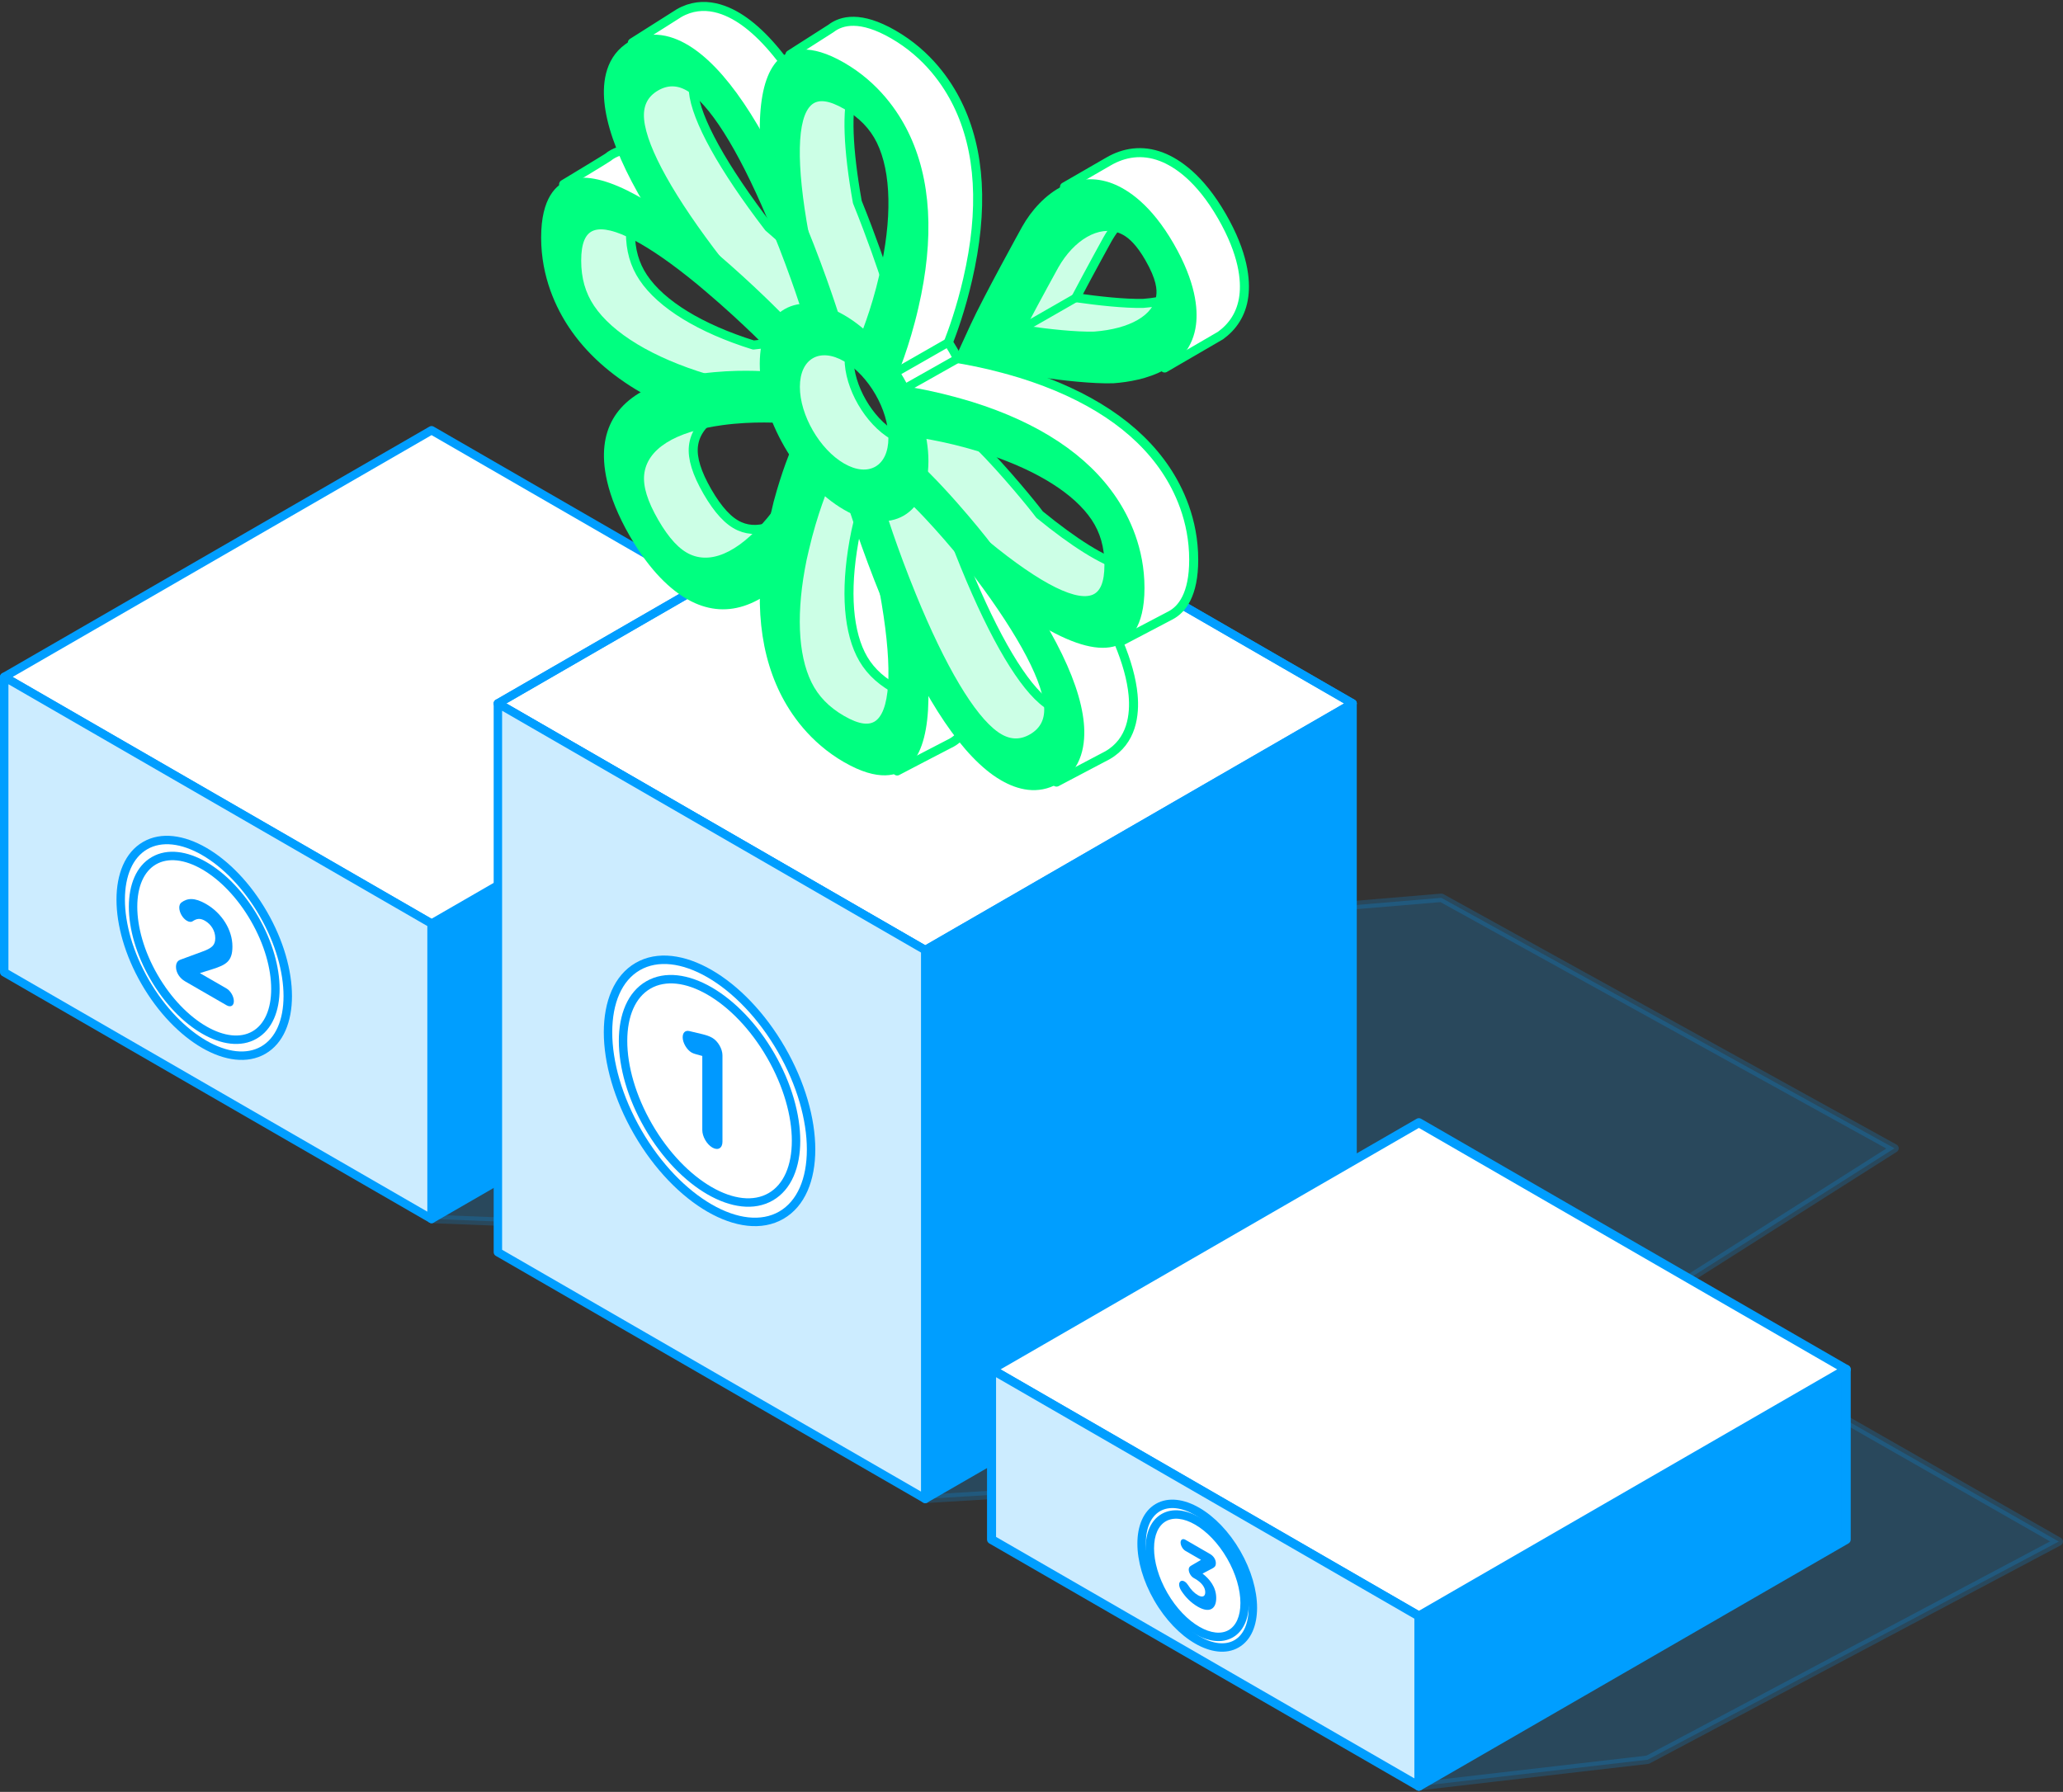 <svg width="320" height="278" viewBox="0 0 320 278" fill="none" xmlns="http://www.w3.org/2000/svg">
<rect x="0" y="0" width="320" height="278" fill="#333333" stroke="none"/>
<g id="leader-podium-illus-mobile">
<g id="Group 39609">
<path id="Vector" opacity="0.2" d="M220.087 277.115L255.577 273.01L319.346 239.162L255.344 202.589L293.866 178.149L223.576 139.29L80.715 151.29L66.939 189.112L79.928 189.623L143.515 232.541L157.668 231.688L220.087 277.115Z" fill="#009EFF"/>
<path id="Vector (Stroke)" opacity="0.2" fill-rule="evenodd" clip-rule="evenodd" d="M223.521 138.638C223.65 138.627 223.779 138.655 223.892 138.717L294.183 177.577C294.385 177.688 294.513 177.898 294.52 178.129C294.527 178.36 294.412 178.577 294.217 178.701L256.611 202.56L319.67 238.594C319.877 238.712 320.004 238.934 320 239.172C319.996 239.41 319.863 239.628 319.653 239.74L255.884 273.587C255.812 273.625 255.733 273.65 255.652 273.659L220.162 277.764C219.999 277.783 219.835 277.74 219.703 277.643L157.473 232.355L143.554 233.193C143.411 233.202 143.268 233.163 143.149 233.082L79.716 190.268L66.914 189.765C66.705 189.757 66.513 189.65 66.397 189.476C66.28 189.303 66.254 189.084 66.325 188.888L80.101 151.066C80.188 150.826 80.406 150.659 80.66 150.638L223.521 138.638ZM81.186 151.906L67.861 188.494L79.954 188.969C80.075 188.974 80.193 189.012 80.294 189.08L143.697 231.874L157.629 231.035C157.78 231.026 157.93 231.07 158.053 231.159L220.266 276.435L255.38 272.374L317.991 239.141L255.019 203.157C254.82 203.043 254.695 202.833 254.69 202.604C254.685 202.375 254.8 202.159 254.993 202.037L292.585 178.188L223.433 139.958L81.186 151.906Z" fill="#009EFF"/>
<path id="Vector_2" d="M133.225 105.021V150.841L66.939 189.111V143.291" fill="#009EFF"/>
<path id="Vector (Stroke)_2" fill-rule="evenodd" clip-rule="evenodd" d="M133.225 104.367C133.586 104.367 133.879 104.66 133.879 105.021V150.841C133.879 151.075 133.754 151.291 133.552 151.408L67.266 189.678C67.064 189.795 66.815 189.795 66.612 189.678C66.41 189.561 66.285 189.345 66.285 189.111V143.291C66.285 142.93 66.578 142.637 66.939 142.637C67.301 142.637 67.593 142.93 67.593 143.291V187.979L132.571 150.464V105.021C132.571 104.66 132.864 104.367 133.225 104.367Z" fill="#009EFF"/>
<path id="Vector_3" d="M66.939 143.291L0.654 105.021L66.939 66.751L133.225 105.021L66.939 143.291Z" fill="white"/>
<path id="Vector (Stroke)_3" fill-rule="evenodd" clip-rule="evenodd" d="M66.613 66.185C66.815 66.068 67.064 66.068 67.266 66.185L133.552 104.455C133.754 104.572 133.879 104.787 133.879 105.021C133.879 105.255 133.754 105.471 133.552 105.587L67.266 143.857C67.064 143.974 66.815 143.974 66.613 143.857L0.327 105.587C0.125 105.471 0 105.255 0 105.021C0 104.787 0.125 104.572 0.327 104.455L66.613 66.185ZM1.962 105.021L66.94 142.536L131.917 105.021L66.94 67.506L1.962 105.021Z" fill="#009EFF"/>
<path id="Vector_4" d="M0.654 105.021V150.841L66.939 189.111V143.291L0.654 105.021Z" fill="#CCECFF"/>
<path id="Vector (Stroke)_4" fill-rule="evenodd" clip-rule="evenodd" d="M0.327 104.455C0.529 104.338 0.779 104.338 0.981 104.455L67.266 142.725C67.469 142.842 67.594 143.057 67.594 143.291V189.111C67.594 189.345 67.469 189.561 67.266 189.678C67.064 189.795 66.815 189.795 66.613 189.678L0.327 151.408C0.125 151.291 0 151.075 0 150.841V105.021C0 104.788 0.125 104.572 0.327 104.455ZM1.308 106.154V150.464L66.286 187.979V143.669L1.308 106.154Z" fill="#009EFF"/>
<path id="Vector_5" d="M209.8 109.134V194.269L143.514 232.539V147.404" fill="#009EFF"/>
<path id="Vector (Stroke)_5" fill-rule="evenodd" clip-rule="evenodd" d="M209.8 108.48C210.161 108.48 210.454 108.773 210.454 109.134V194.27C210.454 194.504 210.329 194.719 210.127 194.836L143.841 233.106C143.639 233.223 143.39 233.223 143.187 233.106C142.985 232.989 142.86 232.774 142.86 232.54V147.404C142.86 147.043 143.153 146.75 143.514 146.75C143.876 146.75 144.168 147.043 144.168 147.404V231.407L209.146 193.892V109.134C209.146 108.773 209.439 108.48 209.8 108.48Z" fill="#009EFF"/>
<path id="Vector_6" d="M143.515 147.405L77.23 109.135L143.515 70.865L209.801 109.135L143.515 147.405Z" fill="white"/>
<path id="Vector (Stroke)_6" fill-rule="evenodd" clip-rule="evenodd" d="M143.188 70.299C143.39 70.182 143.64 70.182 143.842 70.299L210.128 108.569C210.33 108.685 210.455 108.901 210.455 109.135C210.455 109.369 210.33 109.584 210.128 109.701L143.842 147.971C143.64 148.088 143.39 148.088 143.188 147.971L76.903 109.701C76.7 109.584 76.576 109.369 76.576 109.135C76.576 108.901 76.7 108.685 76.903 108.569L143.188 70.299ZM78.537 109.135L143.515 146.65L208.493 109.135L143.515 71.62L78.537 109.135Z" fill="#009EFF"/>
<path id="Vector (Stroke)_7" fill-rule="evenodd" clip-rule="evenodd" d="M143.188 70.299C143.39 70.182 143.64 70.182 143.842 70.299L210.128 108.569C210.33 108.685 210.455 108.901 210.455 109.135C210.455 109.369 210.33 109.584 210.128 109.701L143.842 147.971C143.64 148.088 143.39 148.088 143.188 147.971L76.903 109.701C76.7 109.584 76.576 109.369 76.576 109.135C76.576 108.901 76.7 108.685 76.903 108.569L143.188 70.299ZM78.537 109.135L143.515 146.65L208.493 109.135L143.515 71.62L78.537 109.135Z" fill="#009EFF"/>
<path id="Vector_7" d="M77.23 109.134V194.269L143.515 232.539V147.404L77.23 109.134Z" fill="#CCECFF"/>
<path id="Vector (Stroke)_8" fill-rule="evenodd" clip-rule="evenodd" d="M76.903 108.568C77.105 108.451 77.354 108.451 77.556 108.568L143.842 146.838C144.044 146.955 144.169 147.171 144.169 147.404V232.54C144.169 232.774 144.044 232.989 143.842 233.106C143.64 233.223 143.39 233.223 143.188 233.106L76.903 194.836C76.7 194.719 76.576 194.504 76.576 194.27V109.134C76.576 108.901 76.7 108.685 76.903 108.568ZM77.883 110.267V193.892L142.861 231.407V147.782L77.883 110.267Z" fill="#009EFF"/>
</g>
<g id="Group">
<g id="Vector_8">
<path d="M286.373 212.45V238.844L220.087 277.114V250.72" fill="#009EFF"/>
<path d="M286.373 212.45V238.844L220.087 277.114V250.72" stroke="#009EFF" stroke-width="1.4" stroke-linecap="round" stroke-linejoin="round"/>
</g>
<path id="Vector_9" d="M220.088 250.719L153.802 212.449L220.088 174.179L286.373 212.449L220.088 250.719Z" fill="white" stroke="#009EFF" stroke-width="1.4" stroke-linecap="round" stroke-linejoin="round"/>
<path id="Vector_10" d="M153.802 212.45V238.844L220.088 277.114V250.72L153.802 212.45Z" fill="#CCECFF" stroke="#009EFF" stroke-width="1.4" stroke-linecap="round" stroke-linejoin="round"/>
</g>
<g id="Group_2">
<path id="Vector_11" d="M121.197 188.525C127.347 184.975 127.347 173.461 121.197 162.809C115.047 152.157 105.076 146.401 98.926 149.951C92.776 153.502 92.776 165.015 98.926 175.667C105.076 186.319 115.047 192.076 121.197 188.525Z" fill="white"/>
<path id="Vector (Stroke)_9" fill-rule="evenodd" clip-rule="evenodd" d="M94.967 160.146C94.967 164.665 96.464 170.095 99.492 175.34C102.52 180.584 106.474 184.595 110.388 186.855C114.32 189.125 118.083 189.567 120.87 187.958C123.657 186.349 125.155 182.869 125.155 178.33C125.155 173.81 123.658 168.38 120.63 163.135C117.602 157.891 113.648 153.88 109.734 151.62C105.803 149.35 102.04 148.908 99.253 150.517C96.466 152.126 94.967 155.606 94.967 160.146ZM93.659 160.146C93.659 155.378 95.236 151.326 98.599 149.384C101.962 147.443 106.259 148.103 110.388 150.487C114.535 152.881 118.641 157.074 121.763 162.482C124.885 167.889 126.463 173.542 126.463 178.33C126.463 183.097 124.887 187.149 121.524 189.091C118.161 191.033 113.863 190.372 109.734 187.988C105.588 185.594 101.481 181.401 98.36 175.994C95.238 170.586 93.659 164.933 93.659 160.146Z" fill="#009EFF"/>
<path id="Vector_12" d="M119.549 185.67C124.788 182.645 124.788 172.836 119.548 163.76C114.309 154.685 105.814 149.78 100.574 152.805C95.334 155.83 95.334 165.639 100.574 174.715C105.814 183.79 114.309 188.695 119.549 185.67Z" fill="white"/>
<path id="Vector (Stroke)_10" fill-rule="evenodd" clip-rule="evenodd" d="M97.298 161.492C97.298 165.322 98.567 169.932 101.14 174.389C103.713 178.845 107.071 182.249 110.388 184.165C113.723 186.09 116.89 186.451 119.222 185.104C121.554 183.758 122.824 180.835 122.824 176.985C122.824 173.154 121.555 168.544 118.982 164.088C116.409 159.631 113.052 156.227 109.734 154.312C106.399 152.386 103.233 152.025 100.901 153.372C98.569 154.718 97.298 157.641 97.298 161.492ZM95.99 161.492C95.99 157.412 97.339 153.918 100.247 152.239C103.155 150.56 106.856 151.139 110.388 153.179C113.938 155.229 117.448 158.815 120.115 163.434C122.782 168.053 124.132 172.886 124.132 176.985C124.132 181.064 122.784 184.558 119.876 186.237C116.968 187.916 113.267 187.337 109.734 185.297C106.185 183.248 102.675 179.661 100.008 175.042C97.341 170.423 95.99 165.591 95.99 161.492Z" fill="#009EFF"/>
<path id="Vector_13" d="M108.939 163.827L107.829 163.518C107.663 163.469 107.438 163.388 107.272 163.293C106.531 162.864 105.893 161.783 105.893 160.928C105.893 160.192 106.306 159.812 106.941 159.967L108.977 160.453C109.574 160.607 110.028 160.749 110.46 160.998L110.5 161.023C111.364 161.522 112.064 162.733 112.064 163.732V177.133C112.064 178.133 111.364 178.534 110.5 178.037C109.637 177.538 108.936 176.327 108.936 175.328V163.827H108.939Z" fill="#0099FF"/>
</g>
<g id="Group_3">
<path id="Vector_14" d="M40.841 162.92C45.9 159.999 45.899 150.527 40.839 141.763C35.78 132.999 27.577 128.263 22.517 131.183C17.458 134.104 17.459 143.577 22.519 152.341C27.579 161.104 35.782 165.841 40.841 162.92Z" fill="white"/>
<path id="Vector (Stroke)_11" fill-rule="evenodd" clip-rule="evenodd" d="M19.378 139.571C19.378 143.266 20.602 147.713 23.085 152.014C25.568 156.315 28.808 159.599 32.007 161.446C35.224 163.304 38.272 163.649 40.514 162.354C42.755 161.06 43.981 158.248 43.981 154.533C43.98 150.839 42.756 146.391 40.273 142.091C37.79 137.79 34.551 134.506 31.351 132.658C28.134 130.801 25.086 130.456 22.845 131.75C20.603 133.045 19.377 135.857 19.378 139.571ZM18.07 139.572C18.069 135.629 19.373 132.244 22.191 130.618C25.008 128.991 28.591 129.554 32.005 131.526C35.437 133.507 38.829 136.974 41.406 141.437C43.983 145.9 45.288 150.571 45.289 154.533C45.289 158.476 43.985 161.86 41.168 163.487C38.35 165.114 34.767 164.551 31.353 162.579C27.921 160.597 24.529 157.131 21.952 152.668C19.376 148.205 18.07 143.534 18.07 139.572Z" fill="#009EFF"/>
<path id="Vector_15" d="M39.485 160.572C43.796 158.083 43.796 150.012 39.485 142.545C35.175 135.079 28.185 131.044 23.874 133.533C19.563 136.022 19.562 144.092 23.873 151.559C28.184 159.026 35.174 163.061 39.485 160.572Z" fill="white"/>
<path id="Vector (Stroke)_12" fill-rule="evenodd" clip-rule="evenodd" d="M21.294 140.679C21.294 143.807 22.331 147.58 24.44 151.232C26.548 154.884 29.297 157.669 32.006 159.233C34.732 160.806 37.29 161.084 39.158 160.006C41.026 158.927 42.064 156.573 42.064 153.425C42.065 150.297 41.028 146.525 38.919 142.873C36.811 139.22 34.062 136.436 31.353 134.872C28.627 133.298 26.069 133.021 24.201 134.099C22.333 135.177 21.294 137.531 21.294 140.679ZM19.986 140.679C19.986 137.303 21.103 134.377 23.547 132.966C25.99 131.556 29.083 132.051 32.007 133.739C34.948 135.437 37.849 138.404 40.052 142.219C42.254 146.033 43.372 150.029 43.372 153.425C43.372 156.802 42.255 159.727 39.812 161.138C37.368 162.549 34.276 162.053 31.352 160.365C28.411 158.667 25.509 155.701 23.307 151.886C21.105 148.072 19.986 144.076 19.986 140.679Z" fill="#009EFF"/>
<path id="Vector_16" d="M27.972 148.892L31.341 147.652C32.816 147.114 33.391 146.685 33.391 145.55C33.391 144.396 32.731 143.389 31.8 142.852C31.056 142.423 30.53 142.49 29.87 142.93C29.701 143.047 29.395 143.088 28.99 142.852C28.331 142.471 27.806 141.562 27.806 140.799C27.806 140.468 27.926 140.183 28.11 140.036C29.058 139.314 30.177 139.216 31.971 140.251C34.425 141.668 36.052 144.269 36.052 146.829V146.867C36.052 149.153 35.036 149.701 32.938 150.366L31.007 150.972L35.14 153.358C35.767 153.719 36.274 154.599 36.274 155.324C36.274 156.049 35.767 156.32 35.14 155.959L28.705 152.245C27.893 151.776 27.299 150.907 27.299 150.008C27.299 149.422 27.535 149.05 27.975 148.895L27.972 148.892Z" fill="#0099FF"/>
</g>
<g id="Group_4">
<path id="Vector_17" d="M191.809 255.023C195.179 253.078 195.179 246.769 191.809 240.932C188.439 235.095 182.975 231.941 179.605 233.886C176.236 235.832 176.236 242.14 179.606 247.977C182.976 253.814 188.439 256.969 191.809 255.023Z" fill="white"/>
<path id="Vector (Stroke)_13" fill-rule="evenodd" clip-rule="evenodd" d="M177.732 239.473C177.732 241.888 178.534 244.813 180.172 247.651C181.81 250.488 183.942 252.645 186.035 253.853C188.144 255.071 190.085 255.264 191.482 254.457C192.879 253.651 193.682 251.873 193.682 249.437C193.682 247.021 192.88 244.096 191.242 241.259C189.604 238.422 187.472 236.265 185.38 235.057C183.27 233.839 181.329 233.646 179.932 234.452C178.536 235.259 177.732 237.037 177.732 239.473ZM176.424 239.473C176.424 236.808 177.306 234.459 179.278 233.32C181.251 232.181 183.727 232.592 186.034 233.924C188.358 235.267 190.643 237.605 192.375 240.605C194.107 243.605 194.99 246.753 194.99 249.437C194.99 252.101 194.109 254.451 192.136 255.59C190.163 256.729 187.688 256.317 185.381 254.985C183.056 253.643 180.771 251.304 179.04 248.304C177.308 245.305 176.424 242.157 176.424 239.473Z" fill="#009EFF"/>
<path id="Vector_18" d="M190.907 253.46C193.778 251.803 193.777 246.427 190.906 241.454C188.035 236.48 183.379 233.792 180.508 235.45C177.637 237.107 177.638 242.483 180.509 247.456C183.38 252.43 188.036 255.118 190.907 253.46Z" fill="white"/>
<path id="Vector (Stroke)_14" fill-rule="evenodd" clip-rule="evenodd" d="M179.009 240.21C179.009 242.249 179.687 244.725 181.075 247.13C182.464 249.535 184.269 251.36 186.035 252.379C187.818 253.409 189.432 253.557 190.58 252.894C191.727 252.232 192.406 250.76 192.406 248.701C192.406 246.662 191.728 244.187 190.34 241.781C188.951 239.376 187.146 237.551 185.38 236.532C183.597 235.503 181.983 235.354 180.835 236.017C179.688 236.679 179.009 238.152 179.009 240.21ZM177.701 240.21C177.701 237.923 178.458 235.879 180.181 234.884C181.905 233.889 184.054 234.256 186.034 235.399C188.032 236.553 189.99 238.559 191.472 241.127C192.955 243.695 193.714 246.394 193.714 248.701C193.714 250.988 192.957 253.032 191.234 254.027C189.51 255.022 187.361 254.655 185.381 253.512C183.383 252.358 181.425 250.352 179.943 247.784C178.46 245.216 177.701 242.517 177.701 240.21Z" fill="#009EFF"/>
<path id="Vector_19" d="M183.195 246.721C183.037 246.474 182.901 246.121 182.901 245.836C182.901 245.315 183.284 245.095 183.735 245.356C183.982 245.499 184.153 245.714 184.289 245.923C184.739 246.626 185.215 247.134 185.834 247.492C186.488 247.87 186.949 247.707 186.949 247.031V247.004C186.949 246.262 186.374 245.513 185.405 244.954L185.133 244.796C184.729 244.563 184.389 243.976 184.389 243.507C184.389 243.232 184.49 243.059 184.761 242.901L186.295 242.003L183.871 240.602C183.466 240.368 183.127 239.782 183.127 239.312C183.127 238.842 183.466 238.647 183.871 238.883L187.715 241.104C188.223 241.397 188.595 241.951 188.595 242.497C188.595 242.991 188.391 243.148 188.076 243.317L186.531 244.131C187.604 244.959 188.652 246.214 188.652 247.908V247.935C188.652 249.653 187.568 250.291 185.809 249.276C184.682 248.624 183.835 247.734 183.192 246.724L183.195 246.721Z" fill="#0099FF"/>
</g>
<g id="Group_5">
<path id="Vector_20" d="M141.09 75.395L135.831 79.617C137.672 87.409 145.89 108.662 152.832 114.895C159.774 121.129 164.913 110.174 164.913 110.174C164.088 110.112 163.257 109.778 162.41 109.175C158.783 106.596 154.273 99.016 149.707 87.83C148.534 84.966 147.527 82.27 146.734 80.046L141.087 75.395H141.09Z" fill="#CCFFE6" stroke="#00FF80" stroke-width="1.4" stroke-linecap="round" stroke-linejoin="round"/>
<g id="Vector_21">
<path d="M139.316 44.961C139.069 44.801 138.817 44.649 138.564 44.502C138.238 44.315 137.918 44.147 137.598 43.989C136.845 41.673 135.227 36.884 132.985 31.343C131.508 23.068 131.296 17.043 132.339 13.872C132.339 13.872 123.048 11.353 122.616 16.617C122.185 21.881 123.222 33.534 126.241 43.115C129.26 52.696 136.677 56.559 139.313 44.961" fill="#CCFFE6"/>
<path d="M139.316 44.961C139.069 44.801 138.817 44.649 138.564 44.502C138.238 44.315 137.918 44.147 137.598 43.989C136.845 41.673 135.227 36.884 132.985 31.343C131.508 23.068 131.296 17.043 132.339 13.872C132.339 13.872 123.048 11.353 122.616 16.617C122.185 21.881 123.222 33.534 126.241 43.115C129.26 52.696 136.677 56.559 139.313 44.961" stroke="#00FF80" stroke-width="1.4" stroke-linecap="round" stroke-linejoin="round"/>
</g>
<g id="Vector_22">
<path d="M120.971 53.191C119.714 53.242 118.319 53.345 116.875 53.53C108.654 50.964 102.588 47.253 99.781 43.064C98.437 41.057 97.788 38.771 97.788 36.067C97.788 35.28 97.843 34.593 97.954 34.001C97.954 34.001 87.491 29.913 87.835 36.73C88.18 43.547 88.87 53.56 100.954 57.877C113.038 62.193 120.548 59.516 120.548 59.516L120.971 53.193" fill="#CCFFE6"/>
<path d="M120.971 53.191C119.714 53.242 118.319 53.345 116.875 53.53C108.654 50.964 102.588 47.253 99.781 43.064C98.437 41.057 97.788 38.771 97.788 36.067C97.788 35.28 97.843 34.593 97.954 34.001C97.954 34.001 87.491 29.913 87.835 36.73C88.18 43.547 88.87 53.56 100.954 57.877C113.038 62.193 120.548 59.516 120.548 59.516L120.971 53.193" stroke="#00FF80" stroke-width="1.4" stroke-linecap="round" stroke-linejoin="round"/>
</g>
<path id="Vector_23" d="M123.888 39.428C123.027 38.63 122.096 37.783 121.113 36.914L120.011 35.95L119.232 35.274C112.111 25.984 107.962 18.496 107.549 14.157C107.46 13.202 107.56 12.376 107.859 11.668C107.859 11.668 97.504 9.368 97.936 17.222C98.368 25.077 106.567 38.024 108.638 40.183C110.71 42.341 120.204 50.109 120.204 50.109L125.729 48.382L123.891 39.431L123.888 39.428Z" fill="#CCFFE6" stroke="#00FF80" stroke-width="1.4" stroke-linecap="round" stroke-linejoin="round"/>
<path id="Vector_24" d="M174.101 87.833C171.079 86.997 166.681 84.266 161.254 79.835C161.074 79.601 160.898 79.368 160.713 79.132C160.474 78.825 156.12 73.316 151.564 68.782C151.616 68.264 151.645 67.726 151.645 67.162C151.645 66.404 151.597 65.633 151.502 64.851L141.09 66.504V75.396L154.64 89.033C154.64 89.033 171.47 98.354 172.765 93.521C174.06 88.688 174.098 87.83 174.098 87.83L174.101 87.833Z" fill="#CCFFE6" stroke="#00FF80" stroke-width="1.4" stroke-linecap="round" stroke-linejoin="round"/>
<path id="Vector_25" d="M125.951 76.791C121.889 81.357 117.95 83.081 114.716 81.648C113.006 80.888 111.385 79.131 109.726 76.264C108.07 73.392 107.362 71.09 107.557 69.243C107.956 65.54 111.779 62.917 118.363 61.783C118.363 61.783 99.056 61.587 97.764 69.873C96.472 78.159 103.202 89.293 109.588 89.812C115.976 90.33 125.954 76.794 125.954 76.794L125.951 76.791Z" fill="#CCFFE6" stroke="#00FF80" stroke-width="1.4" stroke-linecap="round" stroke-linejoin="round"/>
<path id="Vector_26" d="M140.739 68.386C140.782 67.691 139.324 67.976 138.567 67.539C134.782 65.353 131.703 60.018 131.703 55.65C131.703 54.805 131.817 54.059 132.029 53.421C132.029 53.421 123.914 51.404 122.706 55.891C121.498 60.379 124.433 68.752 129.352 72.721C134.272 76.691 140.389 73.976 140.739 68.386Z" fill="#CCFFE6" stroke="#00FF80" stroke-width="1.4" stroke-linecap="round" stroke-linejoin="round"/>
<path id="Vector_27" d="M127.193 75.051C124.777 78.849 121.584 92.312 121.842 99.651C122.1 106.987 126.417 112.685 133.84 113.72C141.262 114.754 138.566 106.696 138.566 106.696C136.218 105.342 134.565 103.634 133.503 101.478C131.374 97.145 131.117 90.447 132.748 82.484L133.093 80.986C133.28 80.166 133.479 79.378 133.679 78.629L127.191 75.051H127.193Z" fill="#CCFFE6" stroke="#00FF80" stroke-width="1.4" stroke-linecap="round" stroke-linejoin="round"/>
<path id="Vector_28" d="M181.569 46.322C180.334 46.694 178.919 46.947 177.358 47.066C174.459 47.139 170.367 46.68 166.895 46.189C169.178 41.845 171.738 37.219 171.771 37.156C172.528 35.818 173.416 34.683 174.375 33.784C174.375 33.784 167.479 31.531 163.189 35.424C158.899 39.318 153.733 52.827 153.733 52.827C153.733 52.827 170.737 57.516 175.743 53.78C180.749 50.044 181.569 46.325 181.569 46.325V46.322Z" fill="#CCFFE6" stroke="#00FF80" stroke-width="1.4" stroke-linecap="round" stroke-linejoin="round"/>
<g id="Vector_29">
<path d="M173.814 99.542L181.563 95.475C183.344 94.541 185.16 92.266 185.16 86.842C185.16 80.644 182.801 75.825 180.819 72.865C176.38 66.235 168.827 61.213 158.38 57.955L156.727 57.471L155.624 57.167C152.608 56.356 150.083 55.883 148.557 55.636C148.115 54.773 147.629 53.928 147.11 53.111C147.759 51.452 149.059 47.877 150.094 43.362C152.605 32.529 152.076 23.355 148.511 16.101C146.945 12.908 143.945 8.445 138.572 5.344C133.492 2.412 130.535 3.148 128.904 4.41L122.526 8.486L124.421 13.81C121.421 8.953 118.421 5.445 115.451 3.324C112.923 1.519 109.139 -0.143 105.332 2.035C105.123 2.157 104.922 2.285 104.732 2.418L98.084 6.629C98.084 6.629 106.826 9.191 109.864 13.242C112.902 17.293 119.385 26.106 119.385 26.106C119.385 26.106 124.348 10.915 130.324 14.358C136.299 17.801 143.488 23.016 137.108 56.793L140.146 62.413C140.146 62.413 163.137 69.3 167.896 74.261C172.655 79.224 175.492 86.516 175.389 90.466C175.289 94.417 170.225 96.746 167.388 96.037C164.551 95.329 158.578 96.138 158.578 96.138C158.578 96.138 168.569 112.308 163.878 121.338L171.792 117.168C175.593 114.98 176.046 110.858 175.756 107.785C175.528 105.38 174.778 102.656 173.51 99.629L173.823 99.545L173.814 99.542ZM139.163 119.614C139.163 119.614 146.901 115.563 147.249 115.403C147.743 115.175 148.155 114.89 148.5 114.586C149.163 114 149.722 113.228 150.175 112.27L143.507 105.863L139.163 119.611M87.422 28.603L103.112 33.965L98.588 23.206C97.597 23.144 96.704 23.247 95.912 23.513C95.377 23.695 94.817 23.977 94.283 24.417C94.073 24.591 87.422 28.603 87.422 28.603Z" fill="white"/>
<path d="M139.163 119.614C139.163 119.614 146.901 115.563 147.249 115.403C147.743 115.175 148.155 114.89 148.5 114.586C149.163 114 149.722 113.228 150.175 112.27L143.507 105.863L139.163 119.611M173.814 99.542L181.563 95.475C183.344 94.541 185.16 92.266 185.16 86.842C185.16 80.644 182.801 75.825 180.819 72.865C176.38 66.235 168.827 61.213 158.38 57.955L156.727 57.471L155.624 57.167C152.608 56.356 150.083 55.883 148.557 55.636C148.115 54.773 147.629 53.928 147.11 53.111C147.759 51.452 149.059 47.877 150.094 43.362C152.605 32.529 152.076 23.355 148.511 16.101C146.945 12.908 143.945 8.445 138.572 5.344C133.492 2.412 130.535 3.148 128.904 4.41L122.526 8.486L124.421 13.81C121.421 8.953 118.421 5.445 115.451 3.324C112.923 1.519 109.139 -0.143 105.332 2.035C105.123 2.157 104.922 2.285 104.732 2.418L98.084 6.629C98.084 6.629 106.826 9.191 109.864 13.242C112.902 17.293 119.385 26.106 119.385 26.106C119.385 26.106 124.348 10.915 130.324 14.358C136.299 17.801 143.488 23.016 137.108 56.793L140.146 62.413C140.146 62.413 163.137 69.3 167.896 74.261C172.655 79.224 175.492 86.516 175.389 90.466C175.289 94.417 170.225 96.746 167.388 96.037C164.551 95.329 158.578 96.138 158.578 96.138C158.578 96.138 168.569 112.308 163.878 121.338L171.792 117.168C175.593 114.98 176.046 110.858 175.756 107.785C175.528 105.38 174.778 102.656 173.51 99.629L173.823 99.545L173.814 99.542ZM87.422 28.603L103.112 33.965L98.588 23.206C97.597 23.144 96.704 23.247 95.912 23.513C95.377 23.695 94.817 23.977 94.283 24.417C94.073 24.591 87.422 28.603 87.422 28.603Z" stroke="#00FF80" stroke-width="1.4" stroke-linecap="round" stroke-linejoin="round"/>
</g>
<path id="Vector_30" d="M180.657 57.091L189.31 52.057C191.159 50.719 192.576 48.764 192.94 45.924C193.247 43.505 192.907 39.395 189.53 33.536C186.103 27.593 182.563 25.258 180.179 24.335C177.125 23.159 174.312 23.675 171.945 25.052L165.117 28.994C165.117 28.994 175.985 30.652 180.513 39.709C185.042 48.767 180.66 57.091 180.66 57.091H180.657Z" fill="white" stroke="#00FF80" stroke-width="1.4" stroke-linecap="round" stroke-linejoin="round"/>
<g id="Group_6">
<path id="Vector_31" d="M130.935 79.091C123.721 74.926 117.849 64.759 117.849 56.435C117.849 48.105 123.719 44.714 130.935 48.882C138.149 53.047 144.013 63.211 144.013 71.541C144.013 79.865 138.149 83.256 130.935 79.091ZM130.935 56.055C127.15 53.869 124.072 55.647 124.072 60.024C124.072 64.4 127.15 69.727 130.935 71.913C134.72 74.098 137.804 72.323 137.804 67.952C137.804 63.575 134.72 58.237 130.935 56.052" fill="#00FF80"/>
<path id="Vector_32" d="M139.066 58.496L133.294 52.502C133.311 52.456 135.108 48.277 136.408 42.6C138.407 33.994 138.265 26.723 136.004 22.119C134.945 19.963 133.283 18.253 130.935 16.898C128.592 15.546 126.933 15.337 125.872 16.271C123.605 18.272 123.458 25.396 125.462 36.321L119.41 34.48C116.893 20.729 117.423 12.158 120.998 9.008C122.565 7.624 125.565 6.625 130.932 9.725C136.305 12.828 139.305 17.289 140.872 20.482C144.436 27.736 144.969 36.907 142.455 47.742C141.046 53.897 139.14 58.309 139.064 58.496" fill="#00FF80"/>
<path id="Vector_33" d="M108.751 44.415C99.455 32.402 94.405 22.772 93.743 15.8C93.447 12.721 93.9 8.608 97.69 6.414C101.497 4.237 105.281 5.898 107.809 7.704C113.521 11.776 119.331 20.977 125.076 35.046C128.331 42.998 130.351 49.574 130.433 49.848L124.726 49.378C124.704 49.316 122.787 43.093 119.79 35.763C115.223 24.577 110.708 17 107.081 14.407C105.387 13.202 103.745 13.074 102.086 14.032C100.432 14.988 99.716 16.46 99.911 18.534C100.332 22.956 104.635 30.656 112.017 40.205L108.746 44.413L108.751 44.415Z" fill="#00FF80"/>
<path id="Vector_34" d="M99.477 60.928C94.682 58.159 90.941 54.79 88.291 50.84C86.304 47.875 83.939 43.048 83.939 36.858C83.939 30.668 86.298 28.566 88.28 27.893C92.719 26.389 100.272 30.087 110.719 38.894L112.373 40.327L113.475 41.291C118.346 45.605 121.935 49.322 122.108 49.498L119.803 54.833C119.76 54.79 115.237 50.109 109.674 45.396L108.2 44.147C100.495 37.808 94.82 34.832 92.138 35.745C90.8 36.195 90.151 37.732 90.151 40.441C90.151 43.145 90.8 45.431 92.144 47.438C95.005 51.706 101.247 55.482 109.707 58.051L111.137 65.856C106.742 64.523 102.849 62.872 99.474 60.926" fill="#00FF80"/>
<path id="Vector_35" d="M161.991 97.352C166.786 100.121 170.527 101.069 173.174 100.178C175.156 99.508 177.526 97.42 177.526 91.222C177.526 85.023 175.167 80.204 173.185 77.245C168.746 70.615 161.193 65.592 150.746 62.334L149.092 61.851L147.99 61.547C143.119 60.236 139.53 59.81 139.356 59.785L141.667 67.783C141.705 67.786 146.228 68.329 151.791 70.034L153.265 70.496C160.97 73.053 166.644 76.631 169.327 80.639C170.665 82.634 171.314 84.92 171.314 87.632C171.314 90.337 170.665 91.879 169.321 92.327C166.46 93.29 160.218 89.859 151.758 82.659L149.977 86.253C154.373 89.989 158.622 95.405 161.991 97.352Z" fill="#00FF80"/>
<path id="Vector_36" d="M106.543 92.929C104.108 91.522 100.907 88.728 97.695 83.174C93.899 76.587 93.457 71.95 93.753 69.219C94.423 63.01 99.487 59.225 108.799 57.965C114.058 57.243 118.744 57.615 118.939 57.629L121.386 65.638C121.342 65.638 116.914 65.288 112.062 65.956C104.661 66.955 100.347 69.672 99.924 73.62C99.728 75.469 100.437 77.768 102.093 80.641C103.752 83.51 105.375 85.267 107.083 86.024C110.71 87.632 115.22 85.275 119.797 79.392L125.078 86.217C119.322 93.626 113.512 96.1 107.8 93.569C107.412 93.395 106.991 93.184 106.543 92.926" fill="#00FF80"/>
<path id="Vector_37" d="M130.935 118.249C125.573 115.154 122.573 110.698 121.001 107.5C117.479 100.333 116.909 91.292 119.312 80.614L119.668 79.273L120.007 77.829C121.308 72.955 122.738 69.638 122.804 69.475L128.575 75.469C128.554 75.513 126.762 79.694 125.461 85.362L125.117 86.861C123.485 94.821 123.74 101.522 125.871 105.855C126.93 108.011 128.586 109.718 130.935 111.073C133.283 112.428 134.937 112.634 135.998 111.695C138.265 109.699 138.412 102.575 136.408 91.65L142.454 93.488C144.977 107.242 144.442 115.811 140.872 118.963C139.305 120.347 136.305 121.347 130.938 118.246" fill="#00FF80"/>
<path id="Vector_38" d="M155.32 121.081C154.872 120.823 154.451 120.549 154.057 120.272C148.345 116.197 142.535 107.004 136.785 92.927C133.535 84.978 131.515 78.402 131.428 78.122L137.14 78.595C137.157 78.649 139.073 84.874 142.076 92.21C146.643 103.396 151.152 110.976 154.779 113.555C156.474 114.761 158.1 114.885 159.759 113.932C161.426 112.971 162.14 111.497 161.944 109.423C161.523 105 157.226 97.303 149.844 87.763C148.035 85.472 142.432 78.755 138.71 75.88L139.752 69.407C145.394 73.773 152.77 83.11 153.083 83.511C162.411 95.563 167.456 105.185 168.118 112.162C168.409 115.236 167.955 119.357 164.154 121.545C160.953 123.394 157.755 122.485 155.322 121.081" fill="#00FF80"/>
<path id="Vector_39" d="M147.908 56.132L150.553 50.368C152.491 46.141 158.307 35.612 158.554 35.167C159.971 32.648 162.181 30.164 164.907 28.825C167.157 27.72 169.758 27.394 172.563 28.472C174.982 29.409 178.576 31.779 182.054 37.812C185.483 43.757 185.828 47.93 185.516 50.385C185.076 53.835 183.1 55.994 180.683 57.34C178.096 58.782 175.001 59.292 172.739 59.458L172.652 59.463C166.191 59.629 154.888 57.473 154.408 57.378L147.914 56.127L147.908 56.132ZM174.273 36.476C174.015 36.327 173.782 36.223 173.575 36.142C170.486 34.95 166.606 37.168 164.138 41.534C164.106 41.596 161.546 46.222 159.262 50.566C162.735 51.058 166.826 51.517 169.726 51.443C175.28 51.025 178.97 48.886 179.353 45.853C179.472 44.952 179.418 43.407 177.653 40.345C176.304 38.002 175.147 36.981 174.273 36.476Z" fill="#00FF80"/>
</g>
<path id="Vector (Stroke)_15" fill-rule="evenodd" clip-rule="evenodd" d="M167.462 45.862C167.642 46.176 167.534 46.575 167.22 46.755L159.589 51.132C159.275 51.311 158.876 51.203 158.696 50.89C158.516 50.576 158.625 50.177 158.938 49.997L166.57 45.62C166.883 45.441 167.283 45.549 167.462 45.862Z" fill="#00FF80"/>
<path id="Vector (Stroke)_16" fill-rule="evenodd" clip-rule="evenodd" d="M147.673 52.787C147.852 53.1 147.744 53.5 147.43 53.679L139.522 58.205C139.208 58.384 138.809 58.276 138.629 57.962C138.45 57.649 138.559 57.249 138.872 57.07L146.781 52.544C147.094 52.365 147.494 52.473 147.673 52.787Z" fill="#00FF80"/>
<path id="Vector (Stroke)_17" fill-rule="evenodd" clip-rule="evenodd" d="M149.122 55.315C149.3 55.629 149.189 56.028 148.874 56.206L140.862 60.726C140.548 60.903 140.149 60.792 139.971 60.478C139.794 60.163 139.905 59.764 140.219 59.587L148.231 55.066C148.546 54.889 148.945 55 149.122 55.315Z" fill="#00FF80"/>
</g>
</g>
</svg>
